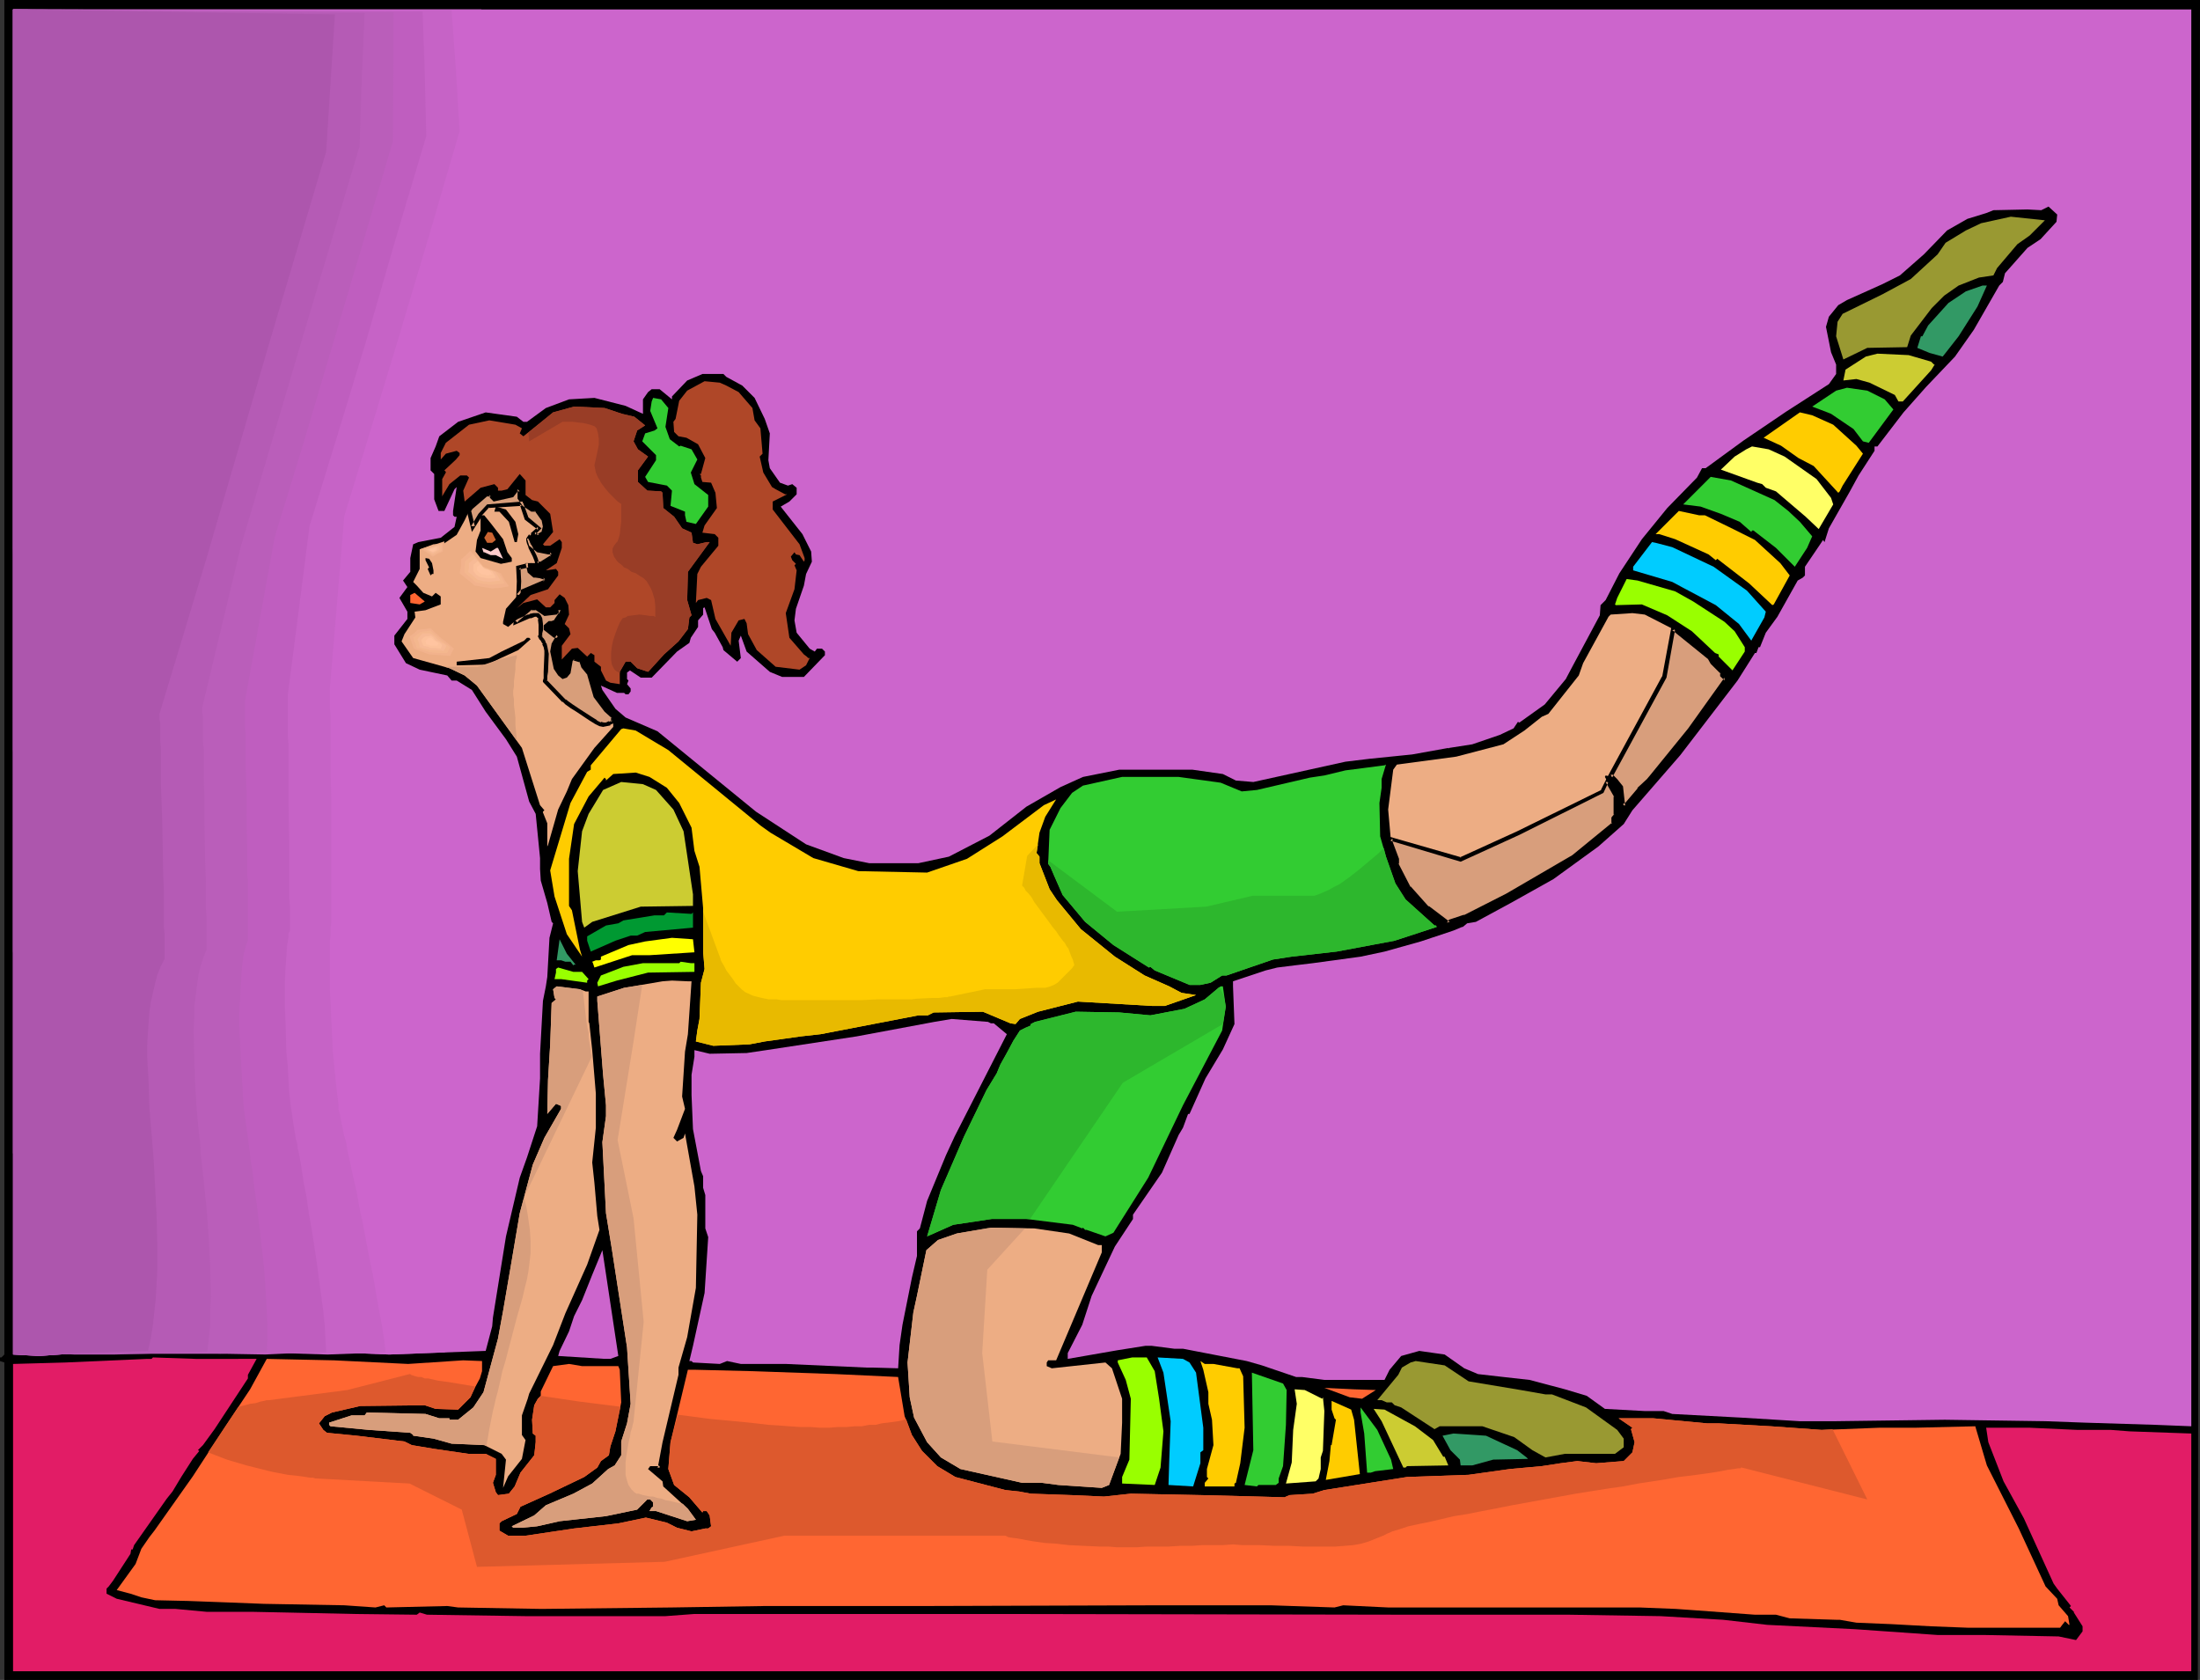 <?xml version="1.0" encoding="UTF-8" standalone="no"?>
<svg
   version="1.0"
   width="129.766mm"
   height="99.085mm"
   id="svg92"
   sodipodi:docname="Aerobics 6.wmf"
   xmlns:inkscape="http://www.inkscape.org/namespaces/inkscape"
   xmlns:sodipodi="http://sodipodi.sourceforge.net/DTD/sodipodi-0.dtd"
   xmlns="http://www.w3.org/2000/svg"
   xmlns:svg="http://www.w3.org/2000/svg">
  <rect width="100%" height="100%" fill="#333333" stroke="none"/>
  <sodipodi:namedview
     id="namedview92"
     pagecolor="#ffffff"
     bordercolor="#000000"
     borderopacity="0.25"
     inkscape:showpageshadow="2"
     inkscape:pageopacity="0.0"
     inkscape:pagecheckerboard="0"
     inkscape:deskcolor="#d1d1d1"
     inkscape:document-units="mm" />
  <defs
     id="defs1">
    <pattern
       id="WMFhbasepattern"
       patternUnits="userSpaceOnUse"
       width="6"
       height="6"
       x="0"
       y="0" />
  </defs>
  <path
     style="fill:#000000;fill-opacity:1;fill-rule:evenodd;stroke:none"
     d="M 489.971,374.495 H 0.97 V 303.732 L 0,303.409 v -0.808 H 0.323 L 0.97,301.955 V 0 H 490.455 Z"
     id="path1" />
  <path
     style="fill:#cc65cc;fill-opacity:1;fill-rule:evenodd;stroke:none"
     d="m 488.516,317.949 -8.08,-0.323 -15.675,-0.485 -8.726,-0.323 -22.462,-0.323 -24.563,0.323 h -7.757 l -13.251,-0.808 -15.19,-0.808 -1.939,-0.646 h -4.202 l -8.888,-0.485 -4.04,-2.908 -4.848,-1.454 -7.918,-2.1 -5.818,-0.646 -5.656,-0.646 -3.07,-1.292 -4.363,-3.07 -5.656,-0.808 -4.04,1.131 -2.586,3.07 -1.131,2.262 h -13.413 l -5.01,-0.646 h -1.293 l -7.595,-2.585 -3.394,-0.969 -14.221,-2.747 h -1.939 l -5.01,-0.646 h -1.454 l -6.141,0.969 -11.15,1.939 v -1.292 l 3.232,-6.301 2.101,-6.462 5.171,-10.986 4.04,-6.139 v -0.969 l 6.464,-9.37 3.717,-8.401 0.97,-1.616 1.131,-3.07 h 0.323 l 3.555,-7.916 3.878,-6.462 2.586,-5.655 -0.323,-8.401 v -1.131 l 7.272,-2.423 2.586,-0.646 3.878,-0.485 4.04,-0.485 10.666,-1.454 5.333,-1.131 8.08,-2.262 7.272,-2.423 1.939,-0.808 h 0.162 l 0.97,-0.808 1.939,-0.323 7.757,-4.201 9.534,-5.331 10.019,-7.27 5.656,-5.008 1.939,-3.07 10.666,-12.279 12.766,-16.641 3.878,-6.139 h 0.323 l 0.485,-1.292 h 0.323 l 1.293,-3.231 2.586,-3.554 4.525,-8.078 1.131,-0.646 0.485,-0.485 v -1.939 l 3.394,-5.008 0.646,-0.969 0.323,0.485 0.97,-3.07 4.686,-8.24 1.939,-3.554 3.555,-5.493 v -0.969 h 0.646 l 5.818,-7.593 5.01,-5.655 6.464,-6.786 4.202,-5.978 5.656,-9.855 0.808,-0.808 0.485,-1.939 5.01,-5.655 2.909,-1.939 3.555,-3.877 0.162,-1.616 -1.939,-1.777 -1.616,0.808 -3.07,-0.162 -7.595,0.162 -1.616,0.646 -4.202,1.292 -4.525,2.585 -5.171,5.331 -5.333,4.685 -3.878,1.939 -7.918,3.554 -1.939,1.131 -2.101,2.585 -0.646,2.262 1.131,5.655 1.131,2.747 v 2.1 l -1.616,2.262 -9.534,6.139 -9.534,6.462 -8.403,6.139 h -0.808 l -1.131,2.1 -6.626,6.785 -5.656,6.947 -5.01,7.593 -3.07,5.978 -1.131,1.131 -0.162,2.262 -6.141,11.471 -1.454,2.747 -4.686,5.655 -5.656,4.039 -0.323,-0.162 -0.97,1.454 -3.07,1.454 -6.141,2.1 -5.171,0.808 -0.162,0.162 v -0.162 l -8.08,1.454 -9.534,0.969 -5.333,0.646 -20.523,4.524 -3.878,-0.323 -2.909,-1.454 -6.787,-0.969 h -16.322 l -8.08,1.616 -5.01,2.262 -7.595,4.362 -8.242,6.462 -9.05,4.685 -6.787,1.454 h -10.989 l -5.656,-1.131 -8.403,-3.07 -11.15,-7.27 -21.978,-17.933 -7.11,-3.07 -2.262,-1.939 -2.909,-4.201 -0.323,-0.969 3.555,1.616 h 1.616 l 0.323,0.323 h 0.646 l 0.485,-0.646 v -0.646 l -0.808,-0.969 0.323,-0.808 -0.323,-0.323 v -1.454 l 0.646,-0.485 2.424,1.616 h 2.424 l 5.656,-5.816 2.747,-1.939 0.323,-1.131 1.616,-2.423 v -1.454 l 1.131,-1.292 v -1.454 l 0.323,-0.162 1.616,4.847 0.646,0.808 1.778,3.231 0.162,0.646 3.07,2.585 0.808,-0.808 -0.485,-3.877 0.485,-1.131 1.293,3.554 5.171,4.524 2.747,1.131 h 4.848 l 4.686,-4.847 v -0.808 l -0.646,-0.646 h -1.131 l -0.485,0.646 -1.131,-0.646 -2.909,-3.554 -0.485,-2.747 0.323,-2.585 1.778,-5.17 0.485,-2.585 1.293,-2.747 -0.162,-2.262 -1.939,-3.877 -4.848,-6.139 1.939,-1.131 1.616,-1.616 v -1.454 l -0.97,-0.808 -0.97,0.323 -1.778,-0.646 -2.262,-3.231 -0.323,-1.777 0.323,-5.978 -1.131,-3.231 -2.262,-4.685 -2.747,-2.747 -3.555,-1.939 -0.646,-0.646 h -4.686 l -3.394,1.454 -3.394,3.554 v 0.646 l -2.747,-2.262 h -1.778 l -0.808,0.646 -1.131,1.616 v 3.231 l -3.878,-1.777 -6.949,-1.777 -5.656,0.323 -5.171,1.939 -4.202,3.07 h -0.808 l -1.454,-1.131 -6.949,-0.969 -6.141,2.1 -4.202,3.231 -0.808,2.262 -1.131,2.585 v 2.747 l 0.808,0.808 v 5.655 l 0.97,2.585 h 1.293 l 2.262,-4.847 0.485,-0.485 -0.808,5.331 v 0.969 l 0.323,0.323 h 0.485 l -0.485,2.262 -3.07,2.423 -5.01,0.969 -1.131,0.485 -0.646,3.07 v 3.07 l -1.616,1.939 0.97,1.454 -1.778,2.423 1.778,3.07 v 1.616 l -2.909,3.716 v 1.939 l 2.586,4.201 3.07,1.454 6.141,1.292 0.97,1.131 h 1.131 l 3.394,2.1 3.07,4.847 4.525,6.139 2.424,3.877 2.747,10.017 1.454,2.747 0.97,9.855 v 2.423 l 0.162,2.585 1.454,5.008 0.97,4.201 0.323,0.323 -0.808,3.231 -0.485,8.724 -0.323,2.1 -0.646,3.231 -0.646,11.794 v 5.493 l -0.646,10.663 -2.262,6.947 -1.616,4.524 -3.07,13.086 -2.909,18.095 -0.162,1.939 -1.454,5.493 -21.493,0.808 -23.917,-0.969 -7.918,0.162 H 32.966 l -15.029,0.485 -9.211,0.646 -5.818,-0.323 V 2.1 H 488.516 Z"
     id="path2" />
  <path
     style="fill:#999932;fill-opacity:1;fill-rule:evenodd;stroke:none"
     d="m 452.479,52.507 -2.747,1.939 -4.525,5.331 -0.808,1.616 -3.232,0.485 -4.525,1.777 -3.232,2.262 -2.747,2.747 -4.686,6.139 -0.808,2.585 -8.888,0.162 -5.333,2.585 -1.616,-5.17 0.323,-3.231 1.131,-1.777 8.888,-4.362 6.302,-3.393 5.979,-5.493 1.778,-2.585 4.525,-2.747 3.394,-1.616 6.626,-1.454 7.595,0.808 z"
     id="path3" />
  <path
     style="fill:#329965;fill-opacity:1;fill-rule:evenodd;stroke:none"
     d="m 440.844,68.34 -4.202,6.624 -2.909,3.716 -0.646,0.808 -2.909,-0.808 -2.747,-1.131 0.808,-2.585 h 0.323 l 1.293,-2.423 4.525,-5.008 3.878,-2.585 3.717,-1.292 h 0.97 z"
     id="path4" />
  <path
     style="fill:#cccc32;fill-opacity:1;fill-rule:evenodd;stroke:none"
     d="m 430.502,80.618 0.646,0.646 h 0.162 l -0.808,1.292 -6.302,6.947 h -0.97 l -0.808,-1.454 -5.656,-2.747 -2.909,-0.808 -2.909,0.323 0.485,-2.423 4.525,-2.908 2.586,-0.646 6.949,0.323 z"
     id="path5" />
  <path
     style="fill:#af4728;fill-opacity:1;fill-rule:evenodd;stroke:none"
     d="m 161.923,85.95 2.747,1.454 3.07,3.554 0.485,2.747 1.293,1.777 0.485,5.655 -0.646,0.646 0.808,3.554 1.939,3.231 0.808,0.485 2.101,1.131 h 0.485 l -3.232,1.616 v 1.777 l 5.979,7.755 1.131,3.07 v 0.485 l -0.162,0.323 -0.97,-1.454 -0.808,-0.162 -0.323,-0.485 -0.808,0.969 0.323,0.808 0.808,0.808 -0.323,0.323 0.485,1.131 -0.485,4.201 -1.939,5.331 0.808,5.493 3.232,3.716 0.646,0.485 0.323,0.323 h 0.323 l -0.808,1.616 -1.454,0.969 -5.333,-0.646 -4.202,-3.716 -1.939,-3.554 -0.323,-2.423 -0.485,-0.969 -1.293,0.323 -1.616,2.747 -0.162,2.908 -3.394,-5.978 -0.97,-4.201 -0.97,-0.485 -1.939,0.485 -0.485,0.646 0.323,-6.462 0.808,-1.616 3.878,-4.685 v -1.777 l -0.808,-0.808 -2.747,-0.323 0.485,-1.616 2.747,-3.877 -0.323,-3.393 -0.97,-2.262 -1.939,-0.162 -0.323,-0.969 v -0.485 l -0.323,-0.323 h 0.323 l 0.97,-3.554 -1.616,-3.07 -2.586,-1.454 -1.778,-0.323 -0.97,-0.969 -0.162,-2.262 0.485,-0.646 0.808,-4.039 1.778,-2.262 3.878,-2.1 3.394,0.323 z"
     id="path6" />
  <path
     style="fill:#32cc32;fill-opacity:1;fill-rule:evenodd;stroke:none"
     d="m 420.16,89.019 1.939,2.262 -5.494,7.432 -1.293,-0.323 -2.101,-2.747 -5.01,-3.393 -0.808,-0.323 -3.394,-1.292 5.333,-3.554 2.424,-0.646 4.525,0.646 z"
     id="path7" />
  <path
     style="fill:#32cc32;fill-opacity:1;fill-rule:evenodd;stroke:none"
     d="m 148.995,90.958 -0.646,4.201 0.97,2.747 2.101,1.616 0.323,-0.162 2.424,0.808 1.293,2.262 -1.454,2.908 0.808,2.585 3.07,2.423 v 2.585 l -2.747,3.877 -2.101,-0.485 -0.323,-1.454 v -0.808 l -3.232,-1.292 0.323,-3.393 -1.131,-1.131 -4.202,-0.808 -0.646,-1.131 2.424,-3.716 v -1.131 l -3.07,-3.07 0.646,-1.777 2.101,-0.646 0.646,-0.485 -1.616,-3.877 0.323,-2.1 0.323,-0.808 1.778,0.323 z"
     id="path8" />
  <path
     style="fill:#af4728;fill-opacity:1;fill-rule:evenodd;stroke:none"
     d="m 138.653,92.251 2.747,0.646 2.424,1.939 -1.778,1.131 -0.808,2.423 0.97,1.777 2.262,1.616 -2.262,3.07 v 2.585 l 2.101,1.939 3.07,0.162 0.323,0.323 0.162,3.393 2.424,1.939 1.778,2.585 2.101,0.969 0.323,2.262 0.97,0.323 2.101,-0.485 h 0.646 l -4.848,6.624 -0.162,6.301 0.97,3.393 -0.485,0.485 -0.323,2.585 -2.101,2.747 -3.232,2.908 -3.232,3.554 -0.323,0.323 -2.424,-0.808 -1.454,-1.454 h -1.131 l -1.293,2.262 v 2.747 l -2.101,-0.323 -0.97,-0.485 -1.131,-2.262 v -0.808 l -1.454,-1.131 v -1.454 l -0.808,-0.485 -0.808,0.808 -2.101,-1.939 -1.293,0.162 -2.262,2.423 v -3.07 l 1.939,-2.585 -0.323,-1.292 -0.97,-0.969 0.97,-2.1 -0.162,-2.1 -0.808,-1.616 -1.131,-0.808 -1.131,1.292 v 0.646 l -0.97,0.969 h -0.97 l -1.939,-1.777 -3.07,0.808 -1.454,1.131 3.07,-2.908 3.878,-1.292 2.262,-3.07 v -0.808 l -0.485,-0.646 -2.262,0.323 2.424,-1.616 1.131,-3.393 v -1.292 l -0.485,-0.646 -2.101,1.454 h -1.293 l -0.323,-0.323 2.262,-2.747 -0.646,-4.039 -2.747,-2.747 -1.293,-0.323 -1.454,-1.131 v -3.231 l -1.293,-1.454 -2.747,3.393 -1.293,0.323 h -0.808 v -0.646 l -0.808,-0.808 -3.07,0.808 -3.555,3.07 -0.323,-2.423 1.293,-2.908 -0.485,-0.485 h -1.454 l -2.424,1.939 -1.454,2.423 -0.162,0.323 v -3.877 l 0.808,-1.454 v -0.162 l -0.323,-0.323 2.586,-2.423 0.808,-0.969 v -0.485 l -0.646,-0.485 -2.424,0.646 -1.131,1.292 v -1.454 l 1.131,-2.262 5.171,-4.039 4.525,-0.969 5.818,0.969 1.454,0.808 -0.485,1.131 0.808,0.646 6.626,-5.331 4.686,-1.292 6.787,0.323 z"
     id="path9" />
  <path
     style="fill:#ffcc00;fill-opacity:1;fill-rule:evenodd;stroke:none"
     d="m 408.686,94.674 5.171,4.685 1.454,1.777 -4.525,7.109 -0.646,1.292 -0.323,0.323 -5.494,-5.978 -3.394,-1.777 -3.878,-2.747 -3.878,-1.777 8.08,-5.655 2.747,0.646 z"
     id="path10" />
  <path
     style="fill:#ffff66;fill-opacity:1;fill-rule:evenodd;stroke:none"
     d="m 397.859,101.783 7.11,5.008 3.232,4.201 0.485,1.454 -3.232,5.493 -2.909,-2.747 -6.626,-5.655 -2.262,-0.808 -0.808,-0.808 -1.131,-0.323 -8.08,-2.908 3.07,-2.908 2.586,-1.616 1.293,-0.646 3.717,0.646 z"
     id="path11" />
  <path
     style="fill:#32cc32;fill-opacity:1;fill-rule:evenodd;stroke:none"
     d="m 395.596,111.476 3.07,2.423 2.586,2.423 2.747,3.231 -1.131,2.585 -2.747,4.201 -4.202,-4.201 -5.01,-3.877 h -0.323 l -0.162,0.323 -2.586,-2.262 -4.202,-1.777 -4.525,-1.616 -3.878,-0.485 6.141,-6.139 4.525,0.808 z"
     id="path12" />
  <path
     style="fill:#edad84;fill-opacity:1;fill-rule:evenodd;stroke:none"
     d="m 115.867,110.991 0.97,1.454 1.778,1.131 h 0.808 l 1.616,2.1 0.323,1.777 -0.323,1.292 -1.131,0.808 -0.808,-0.485 -0.323,-0.323 -1.131,1.131 0.646,1.454 1.616,1.292 2.262,0.485 h 0.808 v 0.969 l -2.424,1.616 -2.262,-0.162 -0.646,0.485 0.323,1.454 1.131,0.808 h 0.323 l 1.131,0.162 1.131,0.323 v 0.969 l -5.333,2.1 -1.131,1.131 -2.424,2.747 -0.646,2.908 v 0.485 l 1.131,0.646 5.01,-4.201 h 1.131 l 1.939,1.454 2.586,-0.323 0.808,-0.969 0.485,0.969 -1.293,1.939 -0.97,0.323 h -0.485 l -0.808,0.808 v 0.485 l 1.939,1.454 h 0.808 l -1.131,1.939 -0.323,1.616 0.97,3.716 0.808,1.292 0.808,0.646 0.485,-0.323 0.646,-0.646 0.485,-2.747 0.646,-0.485 1.616,0.485 0.485,1.454 1.454,1.616 1.454,5.008 2.262,3.07 1.616,1.454 v 2.262 l -4.202,4.685 -5.01,6.947 -1.131,2.747 -1.939,4.039 -2.262,7.916 -0.162,0.323 v -5.17 l -0.97,-2.423 v -0.162 l 0.323,-0.323 -0.97,-1.131 -4.04,-12.763 -10.019,-13.894 -2.747,-2.262 -3.394,-1.616 -8.08,-2.262 -2.586,-3.716 0.646,-1.616 2.424,-3.716 -0.162,-1.292 2.424,-0.323 3.394,-1.292 v -1.777 l -1.131,-0.808 -0.808,0.808 -1.939,-0.808 -1.454,-1.616 -0.808,-0.808 1.454,-2.908 v -4.362 l 3.07,-1.131 h 2.101 l 3.07,-2.1 1.778,-3.231 1.293,-2.747 3.717,-3.07 h 0.808 l 0.323,0.485 0.485,0.646 3.878,-0.969 1.131,-1.292 h 0.646 z"
     id="path13" />
  <path
     style="fill:#000000;fill-opacity:1;fill-rule:evenodd;stroke:none"
     d="m 114.897,116.323 0.646,2.747 -0.323,1.777 h -0.485 l -1.293,-4.524 -2.101,-2.262 h -1.131 l 0.323,-1.131 2.262,0.646 z"
     id="path14" />
  <path
     style="fill:#ffcc00;fill-opacity:1;fill-rule:evenodd;stroke:none"
     d="m 380.083,114.869 6.302,3.07 4.848,2.423 5.656,5.17 2.101,2.747 -3.555,6.462 -0.323,0.162 -5.171,-4.847 -7.11,-5.493 -0.323,0.323 -1.616,-1.292 -7.434,-3.393 -3.555,-1.131 h -0.808 l 5.171,-5.17 4.525,0.969 z"
     id="path15" />
  <path
     style="fill:#000000;fill-opacity:1;fill-rule:evenodd;stroke:none"
     d="m 109.403,116.646 2.747,3.554 0.97,2.908 0.97,1.292 v 0.808 l -2.424,0.485 -4.525,-1.292 -1.131,-1.454 0.323,-2.585 0.808,-2.1 v -3.393 h 0.808 z"
     id="path16" />
  <path
     style="fill:#cc6532;fill-opacity:1;fill-rule:evenodd;stroke:none"
     d="m 110.534,120.362 -0.808,0.646 h -1.131 l -0.646,-1.131 0.808,-1.292 0.97,0.162 z"
     id="path17" />
  <path
     style="fill:#00ccff;fill-opacity:1;fill-rule:evenodd;stroke:none"
     d="m 372.811,121.977 9.211,4.362 7.434,5.331 4.202,4.685 -0.323,1.292 -2.747,4.847 -0.162,0.323 -2.747,-3.716 -5.171,-4.201 -7.595,-4.039 -2.101,-1.131 -8.726,-2.585 v -0.808 l 4.202,-5.493 0.808,0.162 z"
     id="path18" />
  <path
     style="fill:#ffcccc;fill-opacity:1;fill-rule:evenodd;stroke:none"
     d="m 110.696,122.139 h 0.323 l 1.131,2.423 -1.616,-0.808 h -1.131 l -1.454,-0.646 h -0.162 l -0.323,-0.969 1.939,0.808 z"
     id="path19" />
  <path
     style="fill:#000000;fill-opacity:1;fill-rule:evenodd;stroke:none"
     d="m 96.313,125.532 0.323,1.616 v 0.808 h -0.323 l -0.323,0.323 -0.646,-1.454 0.323,-0.323 -0.808,-1.616 v -0.485 l 0.808,0.162 z"
     id="path20" />
  <path
     style="fill:#99ff00;fill-opacity:1;fill-rule:evenodd;stroke:none"
     d="m 373.457,131.833 4.04,2.262 6.949,4.524 2.262,2.1 2.262,3.554 v 0.969 l -2.747,4.201 -3.07,-3.07 v -0.485 l -0.808,-0.323 -5.171,-4.847 -5.494,-3.554 -5.656,-2.423 -5.818,0.162 -0.162,-0.162 0.485,-1.454 2.101,-4.201 2.424,0.323 z"
     id="path21" />
  <path
     style="fill:#ff6632;fill-opacity:1;fill-rule:evenodd;stroke:none"
     d="m 93.566,134.741 -2.101,-0.323 v -1.777 l 0.97,-0.485 2.262,1.939 z"
     id="path22" />
  <path
     style="fill:#edad84;fill-opacity:1;fill-rule:evenodd;stroke:none"
     d="m 373.619,140.557 7.434,6.139 0.646,1.131 2.262,2.1 v 0.646 l 0.808,0.808 -8.08,11.148 -8.403,10.34 -0.808,1.131 -2.101,1.939 -2.747,3.231 -0.646,0.646 -0.646,-4.362 -1.131,-1.454 -0.808,-0.808 -1.454,-0.323 -0.162,0.323 2.424,4.362 v 4.201 l -0.485,0.646 v 1.292 l -8.888,7.27 -14.867,8.563 -9.534,4.847 -3.07,1.131 -0.485,0.485 -4.686,-3.554 -4.04,-4.524 -2.747,-5.331 v -1.131 l -1.293,-3.716 -0.646,-7.27 1.131,-8.886 0.808,-1.131 13.251,-1.777 10.504,-2.747 4.686,-3.07 3.878,-3.07 1.454,-0.646 6.787,-8.563 0.97,-2.747 5.656,-10.34 0.485,-0.485 4.848,-0.323 2.747,0.323 z"
     id="path23" />
  <path
     style="fill:#000000;fill-opacity:1;fill-rule:evenodd;stroke:none"
     d="m 118.291,142.496 -2.747,2.423 -3.878,1.777 -3.07,1.454 -5.979,0.162 h -0.808 v -0.808 l 7.272,-0.808 2.747,-1.454 5.01,-2.423 0.646,-0.646 h 0.485 z"
     id="path24" />
  <path
     style="fill:#ffcc00;fill-opacity:1;fill-rule:evenodd;stroke:none"
     d="m 148.995,167.214 20.523,16.802 2.262,1.616 9.534,5.655 10.019,2.908 15.352,0.323 8.888,-3.07 7.918,-5.008 9.211,-6.947 2.424,-1.131 0.323,-0.162 -2.424,3.877 -1.293,3.554 -0.646,4.524 0.646,0.808 v 1.454 l 2.262,5.816 1.616,2.423 5.333,6.462 7.595,6.139 6.626,4.201 5.494,2.423 2.747,1.454 3.232,0.485 -6.949,2.423 h -2.909 l -16.483,-0.969 -8.888,2.262 -4.04,1.616 -0.97,1.131 -1.131,-0.162 -6.141,-2.585 -10.989,0.162 -1.293,0.646 h -2.101 l -21.816,4.201 -4.363,0.485 -8.08,1.131 -3.394,0.646 -8.08,0.323 -3.878,-0.969 0.323,-2.423 0.485,-2.585 0.323,-8.078 0.808,-3.07 -0.323,-3.877 v -9.694 l -0.808,-9.209 -1.131,-3.554 -0.646,-5.17 -2.747,-5.493 -2.747,-3.393 -3.878,-2.423 -3.07,-0.969 -5.01,0.323 -1.616,1.454 v -0.323 l -0.323,-0.323 -3.555,4.201 -3.232,6.139 -1.131,7.755 v 10.501 l 0.646,0.969 1.778,8.724 0.485,1.616 -3.394,-5.008 -2.747,-8.401 -0.97,-5.816 4.525,-15.025 3.717,-6.947 0.808,-0.485 v -0.969 l 6.787,-8.078 0.485,-0.162 2.747,0.485 z"
     id="path25" />
  <path
     style="fill:#32cc32;fill-opacity:1;fill-rule:evenodd;stroke:none"
     d="m 308.009,175.615 -0.485,3.393 0.162,7.432 1.293,4.524 2.101,5.978 2.262,3.554 6.464,5.816 h 0.323 l 0.162,0.323 -9.373,3.07 -12.928,2.423 -10.019,1.131 -4.202,0.646 -10.342,3.554 h -0.97 l -2.586,1.616 -2.262,0.485 h -2.424 l -7.757,-3.231 -0.97,-0.808 -0.323,0.162 -7.918,-5.008 -6.302,-5.17 -5.01,-5.978 -1.778,-4.039 -0.97,-2.262 -0.485,-0.646 0.323,-7.593 2.424,-4.847 2.586,-3.393 2.424,-1.616 8.726,-1.939 h 12.605 l 9.373,1.292 4.686,1.939 3.394,-0.323 11.797,-2.747 3.232,-0.485 4.686,-1.131 8.726,-1.131 0.323,-0.162 -0.97,3.231 z"
     id="path26" />
  <path
     style="fill:#cccc32;fill-opacity:1;fill-rule:evenodd;stroke:none"
     d="m 146.248,176.1 3.878,4.362 2.262,4.847 0.97,6.462 1.131,7.593 v 2.585 l -11.635,0.162 -10.827,3.393 -1.778,1.292 -0.485,-1.292 -0.97,-11.309 0.97,-8.886 1.454,-3.877 3.232,-5.331 4.04,-1.777 4.848,0.485 z"
     id="path27" />
  <path
     style="fill:#009932;fill-opacity:1;fill-rule:evenodd;stroke:none"
     d="m 154.489,203.403 v 3.393 l -10.666,0.969 -1.778,0.808 h -1.454 l -3.394,1.131 -5.494,2.423 -0.808,-2.423 v -0.969 l 4.202,-2.423 2.747,-0.485 1.131,-0.646 6.949,-1.131 h 2.101 l 0.646,-0.646 5.494,0.323 z"
     id="path28" />
  <path
     style="fill:#ffff00;fill-opacity:1;fill-rule:evenodd;stroke:none"
     d="m 154.813,212.289 -10.019,0.646 h -3.878 l -8.403,2.747 -0.323,-0.969 -0.162,-0.323 0.808,-0.323 h 0.808 l 0.323,-0.162 v -0.646 l 6.141,-2.585 3.717,-0.808 5.979,-0.808 4.686,0.323 z"
     id="path29" />
  <path
     style="fill:#329965;fill-opacity:1;fill-rule:evenodd;stroke:none"
     d="m 128.31,215.036 h -0.323 l -0.162,0.162 -0.646,-0.808 h -1.131 l -0.97,-0.323 h -0.97 l 0.646,-4.685 1.616,3.231 z"
     id="path30" />
  <path
     style="fill:#99ff00;fill-opacity:1;fill-rule:evenodd;stroke:none"
     d="m 154.813,214.713 v 1.939 l -10.342,0.162 -6.949,1.777 -4.202,1.292 -0.162,-0.808 0.808,-1.616 5.01,-1.939 4.363,-0.808 h 8.08 l 0.323,-0.323 2.262,0.323 z"
     id="path31" />
  <path
     style="fill:#99ff00;fill-opacity:1;fill-rule:evenodd;stroke:none"
     d="m 129.765,216.651 1.454,1.616 -0.323,0.323 v 0.485 l -5.818,-0.808 h -1.454 l 0.323,-1.454 v -0.808 l 0.485,-0.323 3.394,0.969 z"
     id="path32" />
  <path
     style="fill:#edad84;fill-opacity:1;fill-rule:evenodd;stroke:none"
     d="m 154.166,218.752 -0.808,11.794 -0.646,3.877 -0.646,10.017 0.646,2.747 -1.778,4.685 -0.808,1.777 0.808,0.808 1.454,-0.808 0.323,-0.969 2.101,11.794 0.646,6.301 -0.323,16.318 -1.939,10.986 -1.939,6.785 v 1.616 l -3.555,15.025 -0.97,5.17 0.323,0.162 v 0.323 h -0.485 l 0.162,-0.323 h -1.778 l -0.485,0.646 3.232,2.747 0.162,1.131 5.494,5.008 1.778,2.423 -1.939,0.323 -6.949,-2.262 h -1.454 l 0.485,-0.808 0.323,-0.162 v -0.969 l -0.646,-0.646 h -0.646 l -2.262,2.262 -6.949,1.454 -10.342,1.131 -5.01,1.131 -3.394,0.323 h -1.939 l -0.323,-0.323 5.01,-2.423 2.586,-2.262 6.141,-2.585 4.202,-2.262 3.555,-3.231 1.454,-0.808 1.454,-2.262 v -3.07 l 1.293,-4.039 0.808,-4.362 -0.808,-12.602 -3.394,-21.972 -1.293,-7.916 -0.808,-15.833 0.808,-5.816 v -2.423 l -0.646,-6.785 -1.293,-16.479 v -0.969 l 5.979,-1.939 8.565,-1.454 2.101,-0.162 3.555,0.162 z"
     id="path33" />
  <path
     style="fill:#edad84;fill-opacity:1;fill-rule:evenodd;stroke:none"
     d="m 130.573,221.013 h 0.646 v 6.785 l 0.162,0.323 0.646,5.978 0.808,9.694 v 7.593 l -0.808,7.755 0.485,4.524 0.646,7.432 0.485,3.07 -2.747,7.755 -4.848,10.824 -2.747,7.109 -5.333,10.825 -0.323,1.131 -1.293,3.716 v 4.362 l 0.808,1.131 -0.808,4.201 -3.07,3.877 -1.131,2.585 0.646,-6.301 -0.97,-1.292 -3.878,-1.939 -7.272,-0.323 -4.04,-1.131 -4.525,-0.646 v -0.162 l -0.646,-0.485 -9.211,-0.646 -8.565,-0.808 -0.323,-0.323 v -0.485 l 5.01,-1.616 h 2.909 l 0.485,-0.646 13.09,0.323 3.07,0.969 h 2.262 v 0.323 h 1.939 l 3.394,-2.747 2.262,-3.393 3.232,-11.955 1.131,-6.139 1.939,-11.309 1.778,-10.501 2.909,-10.824 2.586,-5.978 3.717,-6.462 v -0.646 l -1.131,-0.485 -1.939,2.262 0.162,-7.593 0.485,-7.916 0.323,-9.209 0.97,-0.808 -0.323,-0.323 -0.323,-1.939 0.808,-0.646 5.171,0.646 z"
     id="path34" />
  <path
     style="fill:#32cc32;fill-opacity:1;fill-rule:evenodd;stroke:none"
     d="m 273.265,224.406 -0.808,5.331 -8.726,16.641 -7.757,16.156 -7.757,12.279 -1.778,0.808 -4.202,-1.454 h -0.323 l -0.485,-0.485 -0.162,0.162 -2.101,-0.808 -10.342,-1.292 h -7.757 l -8.565,1.292 -5.818,2.585 3.07,-10.34 5.171,-11.955 5.01,-10.34 2.262,-3.716 0.808,-1.939 1.616,-2.908 1.293,-2.423 1.454,-2.262 1.293,-0.646 1.131,-0.485 v -0.323 l 0.97,-0.485 9.05,-2.262 9.696,0.162 6.949,0.646 7.595,-1.454 4.525,-2.1 3.07,-2.585 0.485,-0.323 h 0.485 z"
     id="path35" />
  <path
     style="fill:#cc65cc;fill-opacity:1;fill-rule:evenodd;stroke:none"
     d="m 220.907,228.122 h 0.646 l 2.909,2.423 -11.635,22.78 -1.939,4.201 -4.202,10.178 -1.616,6.139 -0.646,0.646 v 5.493 l -1.131,4.847 -2.101,10.501 -0.646,4.524 -0.323,5.17 -5.818,-0.162 h -1.293 l -17.938,-0.808 h -10.019 l -3.07,-0.646 -1.616,0.646 -5.979,-0.323 -0.323,-0.323 h -0.485 l 0.808,-3.393 2.586,-11.794 0.808,-12.44 -0.646,-1.939 v -7.432 l -0.485,-1.616 v -2.585 l -0.485,-1.131 -1.778,-9.37 -0.323,-7.593 v -4.524 l 0.646,-4.039 v -1.454 l 3.394,0.808 8.242,-0.162 4.363,-0.646 20.2,-3.07 17.291,-3.231 3.878,-0.646 8.08,0.646 z"
     id="path36" />
  <path
     style="fill:#edad84;fill-opacity:1;fill-rule:evenodd;stroke:none"
     d="m 238.36,274.974 6.464,2.585 h 0.808 v 1.616 l -10.181,24.072 h -1.778 l -0.323,0.485 v 0.808 l 1.131,0.485 11.958,-1.292 1.454,1.292 2.262,6.785 v 5.331 l -0.323,6.947 -2.586,6.947 -1.616,0.646 -9.696,-0.646 -3.717,-0.485 h -4.363 l -13.736,-3.07 -4.363,-2.585 -3.07,-3.393 -2.909,-5.493 -0.97,-4.524 -0.485,-7.755 1.293,-11.148 0.808,-3.716 2.101,-10.178 2.586,-2.262 4.202,-1.454 6.626,-1.131 1.131,-0.162 9.534,0.162 z"
     id="path37" />
  <path
     style="fill:#cc65cc;fill-opacity:1;fill-rule:evenodd;stroke:none"
     d="m 136.067,302.924 h -1.293 l -10.342,-0.646 0.323,-1.131 2.101,-4.362 1.131,-3.393 1.778,-3.554 2.262,-5.655 2.262,-5.493 3.555,23.588 z"
     id="path38" />
  <path
     style="fill:#e21c66;fill-opacity:1;fill-rule:evenodd;stroke:none"
     d="m 57.206,302.924 -1.939,3.554 v 0.808 l -7.434,11.309 -2.586,3.554 -1.131,1.131 0.323,0.162 -1.454,1.777 -2.586,4.039 -1.939,3.231 -1.293,1.616 -7.272,10.34 -0.323,0.969 h -0.323 l -0.162,0.969 -3.878,5.978 -0.97,1.292 -0.485,0.485 v 1.131 l 2.262,1.131 9.534,2.262 h 3.555 l 6.949,0.646 h 10.019 l 7.918,0.162 15.029,0.323 13.898,0.162 0.646,-0.485 1.616,0.485 21.978,0.323 h 31.189 l 6.464,-0.485 h 68.195 l 90.334,0.162 H 349.702 l 20.523,0.323 13.898,0.808 9.858,1.131 19.554,0.969 18.422,1.292 h 10.342 l 16.645,0.323 3.878,0.808 1.454,-1.939 v -1.131 l -1.939,-3.07 v -0.162 l -0.97,-0.969 0.323,-0.323 -3.07,-3.877 -0.808,-1.131 -6.626,-14.54 -4.525,-8.24 -3.394,-8.724 -0.485,-3.231 h 9.696 l 10.666,0.485 h 7.434 l 4.202,0.323 13.736,0.485 v 52.992 H 2.909 v -68.501 l 11.635,-0.323 18.261,-0.808 h 0.97 l 0.323,-0.323 9.534,0.323 z"
     id="path39" />
  <path
     style="fill:#99ff00;fill-opacity:1;fill-rule:evenodd;stroke:none"
     d="m 257.429,305.671 0.97,6.139 0.97,7.27 -0.646,8.078 -1.293,3.877 -7.272,-0.323 v -1.454 l 1.616,-3.877 0.323,-13.571 -1.131,-4.201 -1.778,-3.877 v -0.485 l 3.232,-0.646 h 3.232 z"
     id="path40" />
  <path
     style="fill:#00ccff;fill-opacity:1;fill-rule:evenodd;stroke:none"
     d="m 265.185,303.732 1.454,2.262 1.616,12.279 v 5.008 l -0.646,0.485 v 2.423 l -1.616,5.17 -5.494,-0.323 0.162,-5.331 0.323,-8.886 -1.616,-10.824 -1.293,-3.393 5.656,0.323 z"
     id="path41" />
  <path
     style="fill:#ff6632;fill-opacity:1;fill-rule:evenodd;stroke:none"
     d="m 90.981,304.055 12.282,-0.808 4.202,0.162 v 2.262 l -0.485,1.616 -1.131,2.1 -0.97,2.1 -2.747,2.747 -5.01,-0.162 -2.424,-0.808 -14.382,0.162 -6.302,1.454 -1.616,0.808 -1.293,1.616 0.97,1.454 0.808,0.646 6.626,0.646 10.666,1.292 1.616,0.808 4.848,0.808 7.757,1.131 h 3.878 l 2.262,1.131 v 3.554 l -0.646,1.777 0.646,2.1 0.485,0.646 2.424,-0.323 1.293,-1.616 1.293,-3.07 3.07,-3.877 0.323,-2.908 v -1.454 l -0.646,-0.485 v -0.162 l -0.162,-2.908 0.485,-3.231 0.808,-1.454 0.646,-0.646 v -0.969 l 2.747,-5.655 3.555,-0.485 2.909,0.485 h 8.08 l 0.323,0.808 0.323,7.27 -1.293,6.462 -1.131,3.393 -0.323,1.939 -1.778,1.292 -0.808,1.454 -2.909,2.1 -7.757,3.716 -6.464,2.908 -0.808,1.616 -3.394,1.616 -0.485,0.485 v 1.616 l 1.939,1.131 h 3.878 l 10.827,-1.616 4.202,-0.485 5.656,-0.646 6.141,-1.292 4.686,1.131 2.262,1.131 3.232,0.808 3.07,-0.646 h 0.646 l 0.646,-0.485 -0.323,-2.423 -0.646,-0.969 h -0.808 l -0.162,0.323 -2.909,-3.393 -3.394,-2.747 -1.293,-3.554 0.485,-5.978 3.878,-16.156 h 1.454 l 13.09,0.323 18.422,0.646 13.898,0.646 1.454,8.724 1.616,4.201 2.262,3.554 3.394,3.393 4.04,2.423 11.15,2.908 3.07,0.323 2.586,0.485 9.211,0.323 7.11,0.323 5.979,-0.646 15.837,0.323 12.605,0.323 5.818,0.162 1.131,-0.485 5.171,-0.323 2.586,-0.808 18.422,-2.908 13.736,-0.485 9.211,-1.292 7.11,-0.646 4.202,-0.646 3.717,-0.485 4.202,0.485 6.141,-0.485 1.939,-1.939 0.485,-2.262 -0.808,-2.908 0.323,-0.323 -3.07,-2.1 h 7.757 l 11.958,1.131 h 2.586 l 11.635,0.646 11.312,0.808 4.686,-0.162 8.242,-0.323 h 8.08 l 13.251,-0.323 2.586,8.724 7.11,14.056 5.979,12.925 2.586,2.747 0.323,1.454 2.101,2.423 0.323,1.939 h -0.162 l -0.808,-0.808 -0.646,0.808 -0.485,0.646 H 438.905 l -8.403,-0.323 -8.888,-0.485 -7.757,-0.323 -3.717,-0.646 h -0.808 l -10.342,-0.323 -3.07,-0.808 h -4.686 l -13.09,-0.969 -4.525,-0.323 -8.08,-0.323 h -56.075 l -10.019,-0.485 -1.939,0.485 -14.221,-0.485 h -24.563 l -52.843,0.162 h -35.39 l -20.685,0.323 -29.088,0.323 -18.584,-0.323 -2.424,-0.323 -13.574,0.323 -0.485,-0.485 -1.939,0.485 -6.949,-0.485 -17.938,-0.323 -8.242,-0.323 -8.726,-0.323 -7.272,-0.162 -3.07,-0.646 -2.424,-0.808 -3.07,-0.808 4.202,-5.816 1.293,-3.393 1.778,-2.585 1.131,-1.454 8.565,-12.117 7.272,-11.148 5.494,-8.24 3.717,-6.785 15.029,0.323 z"
     id="path42" />
  <path
     style="fill:#ffcc00;fill-opacity:1;fill-rule:evenodd;stroke:none"
     d="m 270.518,304.055 5.333,0.969 h 0.485 l 0.808,1.777 0.323,11.471 -0.97,7.916 -0.97,4.362 -0.323,0.162 v 0.646 h -6.626 v -0.808 l 0.808,-0.969 -0.323,-0.323 v -1.777 l 1.454,-5.331 -0.323,-5.655 -0.808,-3.554 v -2.585 l -1.131,-5.008 -0.646,-1.939 0.97,0.646 z"
     id="path43" />
  <path
     style="fill:#999932;fill-opacity:1;fill-rule:evenodd;stroke:none"
     d="m 327.401,307.933 11.635,1.939 5.494,0.969 h 1.454 l 7.595,2.908 6.949,5.008 1.454,1.939 v 1.939 l -1.939,1.454 h -11.15 l -4.363,0.808 -2.909,-1.616 -4.04,-2.908 -7.11,-2.423 h -9.534 l -1.131,0.646 -7.434,-4.847 -1.454,-0.485 -0.646,-0.646 h -1.131 l -1.131,-0.485 h -0.97 l 4.686,-5.655 0.808,-1.616 1.939,-1.131 1.131,-0.323 6.464,0.969 z"
     id="path44" />
  <path
     style="fill:#32cc32;fill-opacity:1;fill-rule:evenodd;stroke:none"
     d="m 286.84,309.871 -0.162,7.755 -0.646,9.209 -0.97,2.747 v 0.969 l -0.646,0.485 h -3.878 l -0.323,0.323 -2.747,-0.323 1.939,-7.755 -0.323,-17.287 6.949,2.423 z"
     id="path45" />
  <path
     style="fill:#ff6632;fill-opacity:1;fill-rule:evenodd;stroke:none"
     d="m 306.716,309.871 -3.07,1.939 -2.747,-0.323 -5.656,-2.1 6.626,0.323 z"
     id="path46" />
  <path
     style="fill:#ffff66;fill-opacity:1;fill-rule:evenodd;stroke:none"
     d="m 294.758,311.81 0.162,-0.323 0.323,3.07 -0.323,8.886 -0.485,1.454 v 2.585 l -0.485,2.1 -0.646,0.646 -6.626,0.485 1.293,-4.685 0.323,-7.27 0.808,-5.816 -0.485,-3.231 2.262,0.162 z"
     id="path47" />
  <path
     style="fill:#ffcc00;fill-opacity:1;fill-rule:evenodd;stroke:none"
     d="m 301.868,316.495 1.293,12.117 -7.595,1.292 0.808,-4.201 0.323,-3.554 h 0.162 l 0.97,-5.655 -0.323,-0.323 -0.646,-1.939 v -1.939 l 4.363,1.939 z"
     id="path48" />
  <path
     style="fill:#32cc32;fill-opacity:1;fill-rule:evenodd;stroke:none"
     d="m 310.11,325.381 0.485,2.1 -4.04,0.485 -0.97,0.323 h -0.808 l -0.646,-8.724 -0.808,-4.685 v -1.131 l 3.717,5.008 z"
     id="path49" />
  <path
     style="fill:#cccc32;fill-opacity:1;fill-rule:evenodd;stroke:none"
     d="m 315.443,317.949 4.04,3.07 2.262,3.716 h 0.323 l 0.808,1.939 -9.211,0.162 -0.323,0.323 h -0.485 l -4.848,-10.34 -1.778,-2.747 2.424,0.162 z"
     id="path50" />
  <path
     style="fill:#329965;fill-opacity:1;fill-rule:evenodd;stroke:none"
     d="m 338.228,323.281 2.101,1.616 0.323,0.323 -7.757,0.162 -4.686,1.292 h -2.586 l -0.162,-1.292 -2.101,-2.1 -1.778,-3.231 2.424,-0.485 7.272,0.485 z"
     id="path51" />
  <path
     style="fill:#edad84;fill-opacity:1;fill-rule:evenodd;stroke:none"
     d="m 96.475,124.401 -2.909,-1.939 5.494,-1.777 v 2.262 z"
     id="path52" />
  <path
     style="fill:#f2b28c;fill-opacity:1;fill-rule:evenodd;stroke:none"
     d="m 96.475,124.078 -2.424,-1.616 4.686,-1.454 v 1.939 l -1.131,0.485 z"
     id="path53" />
  <path
     style="fill:#f4b78e;fill-opacity:1;fill-rule:evenodd;stroke:none"
     d="m 96.475,123.755 -0.97,-0.646 -0.97,-0.646 1.778,-0.646 2.101,-0.485 v 1.454 z"
     id="path54" />
  <path
     style="fill:#f7ba96;fill-opacity:1;fill-rule:evenodd;stroke:none"
     d="m 96.475,123.431 -0.808,-0.485 -0.808,-0.485 3.07,-0.969 v 1.131 l -0.808,0.485 z"
     id="path55" />
  <path
     style="fill:#fcc19b;fill-opacity:1;fill-rule:evenodd;stroke:none"
     d="m 96.475,123.108 -0.646,-0.323 -0.485,-0.323 0.97,-0.323 1.131,-0.323 v 0.808 l -0.485,0.323 z"
     id="path56" />
  <path
     style="fill:#ffc4a0;fill-opacity:1;fill-rule:evenodd;stroke:none"
     d="m 96.475,122.947 -0.808,-0.323 1.454,-0.485 v 0.485 z"
     id="path57" />
  <path
     style="fill:#edad84;fill-opacity:1;fill-rule:evenodd;stroke:none"
     d="m 104.393,122.139 -2.586,2.262 -0.162,3.393 3.878,3.393 4.525,0.646 4.363,-0.323 -2.262,-3.716 -4.525,-1.616 z"
     id="path58" />
  <path
     style="fill:#f2b28c;fill-opacity:1;fill-rule:evenodd;stroke:none"
     d="m 104.878,122.785 -2.101,1.939 v 1.454 l -0.323,1.616 3.394,2.747 1.939,0.323 1.939,0.323 1.939,-0.162 1.778,-0.323 -0.97,-1.454 -0.808,-1.454 -4.04,-1.454 -1.293,-1.777 z"
     id="path59" />
  <path
     style="fill:#f4b78e;fill-opacity:1;fill-rule:evenodd;stroke:none"
     d="m 105.525,123.593 -0.97,0.808 -0.808,0.646 -0.162,1.292 v 1.292 l 2.586,2.262 3.232,0.485 1.616,-0.162 1.454,-0.162 -0.646,-1.292 -0.808,-1.131 -1.616,-0.646 -1.616,-0.646 z"
     id="path60" />
  <path
     style="fill:#f7ba96;fill-opacity:1;fill-rule:evenodd;stroke:none"
     d="m 105.848,124.401 -1.293,1.131 v 0.969 l -0.162,0.969 1.131,0.969 0.97,0.808 1.293,0.323 1.293,0.162 1.293,-0.162 1.131,-0.162 -0.485,-0.969 -0.646,-0.969 -1.293,-0.323 -1.293,-0.646 -0.97,-0.969 z"
     id="path61" />
  <path
     style="fill:#fcc19b;fill-opacity:1;fill-rule:evenodd;stroke:none"
     d="m 106.494,125.047 -0.485,0.485 -0.485,0.323 v 0.808 0.646 l 0.646,0.808 0.808,0.485 1.778,0.323 h 0.97 l 0.808,-0.162 -0.323,-0.646 -0.485,-0.808 -1.939,-0.646 -0.646,-0.808 z"
     id="path62" />
  <path
     style="fill:#ffc4a0;fill-opacity:1;fill-rule:evenodd;stroke:none"
     d="m 107.141,125.855 -0.808,0.485 v 0.808 l 0.97,0.808 1.293,0.323 1.131,-0.162 -0.646,-0.969 -1.131,-0.323 z"
     id="path63" />
  <path
     style="fill:#edad84;fill-opacity:1;fill-rule:evenodd;stroke:none"
     d="m 95.829,139.587 -3.232,0.162 -2.101,1.939 0.97,3.231 4.202,1.454 5.333,0.323 1.131,-2.1 -3.555,-2.585 z"
     id="path64" />
  <path
     style="fill:#f2b28c;fill-opacity:1;fill-rule:evenodd;stroke:none"
     d="m 95.99,140.072 -1.454,0.162 -1.454,0.162 -0.808,0.808 -0.97,0.646 0.485,1.454 0.485,1.292 1.616,0.646 1.778,0.646 4.686,0.323 0.808,-1.616 -1.454,-1.292 -1.454,-1.131 z"
     id="path65" />
  <path
     style="fill:#f4b78e;fill-opacity:1;fill-rule:evenodd;stroke:none"
     d="m 95.99,140.557 -1.131,0.162 -1.131,0.162 -0.808,0.646 -0.808,0.646 0.808,2.262 2.909,0.969 1.939,0.162 h 1.939 l 0.323,-0.646 0.323,-0.646 -1.293,-0.969 -1.131,-0.969 -0.97,-0.808 z"
     id="path66" />
  <path
     style="fill:#f7ba96;fill-opacity:1;fill-rule:evenodd;stroke:none"
     d="m 95.99,141.203 h -0.808 -0.97 l -0.646,0.646 -0.485,0.646 0.323,0.808 0.162,0.969 1.131,0.323 1.293,0.323 h 1.454 l 1.454,0.162 0.323,-0.485 0.162,-0.323 0.162,-0.323 -2.101,-1.454 -0.646,-0.646 z"
     id="path67" />
  <path
     style="fill:#fcc19b;fill-opacity:1;fill-rule:evenodd;stroke:none"
     d="m 96.152,141.688 -0.646,0.162 h -0.646 l -0.485,0.323 -0.485,0.485 0.162,0.485 0.323,0.808 0.808,0.162 0.808,0.323 h 1.131 l 1.131,0.162 0.323,-0.808 -0.646,-0.646 -0.808,-0.323 -0.485,-0.646 z"
     id="path68" />
  <path
     style="fill:#ffc4a0;fill-opacity:1;fill-rule:evenodd;stroke:none"
     d="m 96.152,142.172 -0.808,0.162 -0.485,0.485 0.162,0.808 1.131,0.323 h 1.293 l 0.323,-0.485 -0.97,-0.646 z"
     id="path69" />
  <path
     style="fill:#d89e7a;fill-opacity:1;fill-rule:evenodd;stroke:none"
     d="m 115.059,138.295 -0.162,0.485 3.07,-1.292 v -0.162 h 0.323 l 0.808,-0.323 h 0.485 l 0.323,0.162 0.323,0.323 0.162,0.323 0.162,1.454 v 1.292 0.646 0.323 l -0.162,0.323 v 0.162 h 0.162 v 0.162 l 0.323,0.323 0.162,0.485 0.323,0.485 0.323,0.808 v 0.646 l 0.162,0.969 -0.162,3.877 v 0.808 0.646 l -0.162,0.485 v 0.162 l 3.878,4.039 0.162,0.162 0.323,0.323 0.485,0.323 1.131,0.808 1.293,0.808 2.747,1.939 1.293,0.646 0.485,0.323 0.485,0.162 0.646,0.162 0.808,-0.162 0.646,-0.162 0.808,-0.323 v -1.131 l -1.616,-1.454 -2.262,-3.07 -1.454,-5.008 -1.454,-1.616 -0.485,-1.454 -1.616,-0.485 -0.646,0.485 -0.485,2.747 -0.646,0.646 -0.485,0.323 -0.808,-0.646 -0.808,-1.292 -0.97,-3.716 0.323,-1.616 1.131,-1.939 h -0.808 l -1.939,-1.454 v -0.485 l 0.808,-0.808 h 0.485 l 0.97,-0.323 1.293,-1.939 -0.485,-0.969 -0.808,0.969 -2.586,0.323 -1.939,-1.454 h -1.131 z m -10.504,-24.234 0.97,3.393 1.454,-2.747 1.778,-1.939 7.595,-0.485 1.131,3.231 2.747,2.262 -1.293,1.131 0.162,0.162 0.808,0.485 1.131,-0.808 0.323,-1.292 -0.323,-1.777 -1.616,-2.1 h -0.808 l -1.778,-1.131 -0.97,-1.454 v -1.939 h -0.646 l -1.131,1.292 -3.878,0.969 -0.485,-0.646 -0.323,-0.485 h -0.808 l -3.717,3.07 z m 13.251,5.978 -0.162,0.162 0.162,0.162 0.162,0.646 0.323,0.969 0.485,0.969 0.485,0.969 0.323,0.808 v 0.646 0.323 h 0.97 l 2.424,-1.616 v -0.969 h -0.808 l -2.262,-0.485 -1.616,-1.292 z m 0,5.978 -2.262,0.485 0.162,3.07 -0.162,3.231 0.808,-0.969 5.333,-2.1 v -0.969 l -1.131,-0.323 -1.131,-0.162 h -0.323 l -1.131,-0.808 -0.323,-1.454 z"
     id="path70" />
  <path
     style="fill:#000000;fill-opacity:1;fill-rule:evenodd;stroke:none"
     d="m 114.574,138.133 -0.162,1.292 3.717,-1.616 h 0.162 -0.162 0.323 l 0.808,-0.323 h -0.162 0.485 -0.162 0.485 -0.323 l 0.323,0.323 v -0.162 l 0.162,0.485 -0.162,-0.162 0.162,1.292 v 0 1.292 0 0.485 0.485 0 l -0.162,0.323 0.162,0.323 0.162,0.162 h -0.162 l 0.162,0.162 v 0 l 0.323,0.323 v 0 l 0.162,0.323 0.323,0.485 h -0.162 l 0.323,0.646 v 0 l 0.162,0.808 v 0.808 0 l -0.162,3.877 v 0 0.808 0.646 0 l -0.162,0.485 v 0.323 l 4.04,4.201 v 0 l 0.323,0.323 v -0.162 l 0.323,0.323 v 0 l 0.323,0.323 1.131,0.808 1.293,0.808 2.909,1.939 1.293,0.808 v 0 l 0.97,0.485 0.808,0.162 0.808,-0.162 0.808,-0.162 v -0.162 l 1.131,-0.485 -0.162,-1.454 -1.616,-1.616 v 0.162 l -2.262,-3.07 h 0.162 l -1.454,-5.008 -1.616,-1.777 h 0.162 l -0.646,-1.454 -2.101,-0.646 -0.808,0.808 -0.485,2.908 v -0.323 l -0.646,0.646 h 0.162 l -0.485,0.162 h 0.323 l -0.646,-0.485 v 0.162 l -0.808,-1.454 0.162,0.162 -0.97,-3.554 v 0.162 l 0.323,-1.777 v 0.162 l 1.293,-2.585 h -1.454 l 0.162,0.162 -1.939,-1.616 0.162,0.485 v -0.485 0.323 l 0.808,-0.808 -0.323,0.162 h 0.646 l 0.97,-0.485 1.616,-2.262 -0.808,-1.616 -1.293,1.292 0.162,-0.162 -2.424,0.323 h 0.323 l -2.101,-1.454 h -1.454 l -3.555,3.07 0.808,0.485 3.232,-2.747 -0.323,0.162 h 1.131 l -0.162,-0.162 2.101,1.454 2.747,-0.323 0.97,-0.969 h -0.646 l 0.323,0.808 v -0.485 l -1.293,1.939 0.323,-0.162 -0.808,0.323 v 0 h -0.646 l -1.131,0.969 v 0.969 l 2.262,1.777 h 0.97 l -0.323,-0.646 -1.131,1.939 -0.323,1.777 0.808,3.877 0.97,1.454 0.97,0.808 0.97,-0.323 0.808,-0.969 0.485,-2.747 -0.162,0.162 0.646,-0.485 -0.485,0.162 1.616,0.485 -0.162,-0.323 0.485,1.454 1.454,1.777 -0.162,-0.162 1.454,5.008 2.424,3.231 1.616,1.454 -0.162,-0.323 v 1.131 l 0.323,-0.323 -0.808,0.323 v -0.162 l -0.646,0.323 v 0 h -0.646 0.162 l -0.646,-0.162 v 0.162 l -0.323,-0.162 -0.646,-0.323 h 0.162 l -1.293,-0.808 -2.747,-1.777 -1.454,-0.969 -1.131,-0.808 -0.323,-0.323 v 0.162 l -0.323,-0.323 v 0 l -0.162,-0.162 v 0 0 l -3.878,-4.039 0.162,0.323 v -0.162 0 -0.323 -0.162 -0.646 0.162 l 0.162,-0.969 v 0 l 0.162,-3.877 v -0.162 l -0.162,-0.808 -0.162,-0.808 -0.162,-0.646 -0.162,-0.162 -0.162,-0.485 -0.323,-0.485 v 0 l -0.323,-0.323 h 0.162 l -0.323,-0.162 v -0.162 l 0.162,0.323 v -0.162 0.162 -0.323 -0.485 0 l 0.162,-0.646 v 0 -1.292 -0.162 l -0.162,-1.292 -0.323,-0.646 -0.485,-0.485 h -0.485 v 0 h -0.646 l -0.808,0.162 -0.162,0.162 h -0.323 l -2.909,1.292 0.646,0.485 0.162,-0.323 -0.162,0.162 z"
     id="path71" />
  <path
     style="fill:#000000;fill-opacity:1;fill-rule:evenodd;stroke:none"
     d="m 104.07,113.899 1.131,4.685 2.262,-3.554 h -0.162 l 1.778,-1.939 -0.323,0.162 7.595,-0.485 -0.485,-0.323 1.131,3.393 2.909,2.262 v -0.646 l -1.616,1.454 0.646,0.485 0.97,0.646 1.616,-0.969 0.323,-1.616 -0.323,-1.939 -1.939,-2.423 h -0.97 0.323 l -1.778,-0.969 h 0.162 l -1.131,-1.454 0.162,0.323 -0.162,-2.262 h -1.131 l -1.293,1.292 h 0.323 l -4.04,0.808 0.485,0.162 -0.485,-0.646 v 0.162 l -0.323,-0.808 h -1.293 l -3.878,3.231 -0.485,0.969 0.808,0.323 0.485,-0.808 -0.162,0.162 3.555,-3.07 -0.162,0.162 h 0.808 l -0.323,-0.323 0.162,0.646 0.808,0.808 4.363,-0.969 1.131,-1.454 -0.323,0.162 h 0.646 l -0.485,-0.485 v 2.1 l 1.131,1.616 1.939,1.292 h 0.97 l -0.323,-0.323 1.616,2.262 v -0.162 l 0.323,1.616 v -0.162 l -0.323,1.292 0.162,-0.162 -1.293,0.808 h 0.646 l -0.808,-0.485 v 0 l -0.162,-0.162 v 0.646 l 1.454,-1.454 -3.07,-2.585 0.162,0.162 -1.293,-3.554 -7.918,0.646 -1.939,2.1 -1.616,2.747 h 0.808 l -0.808,-3.393 -0.162,0.323 z"
     id="path72" />
  <path
     style="fill:#000000;fill-opacity:1;fill-rule:evenodd;stroke:none"
     d="m 117.968,119.069 -0.646,0.969 v 0.323 0.162 l 0.162,0.646 0.323,0.808 v 0.162 l 0.485,0.969 0.485,0.969 v 0 l 0.323,0.808 v 0 l 0.162,0.485 v 0 0.646 l 1.454,0.162 2.747,-1.939 v -1.454 h -1.293 0.162 l -2.262,-0.485 h 0.162 l -1.616,-1.292 0.162,0.162 -0.808,-2.1 -0.485,0.969 0.485,1.616 1.778,1.454 2.424,0.485 h 0.808 l -0.323,-0.485 v 0.969 l 0.162,-0.323 -2.586,1.616 0.323,-0.162 h -0.808 l 0.323,0.485 v -0.485 l -0.162,-0.646 v 0 l -0.323,-0.808 v 0 l -0.485,-0.969 -0.485,-1.131 v 0.162 l -0.323,-0.969 v -0.485 l -0.162,-0.323 v 0.162 0 0.162 l 0.162,-0.162 -0.808,-0.162 z"
     id="path73" />
  <path
     style="fill:#000000;fill-opacity:1;fill-rule:evenodd;stroke:none"
     d="m 117.806,126.501 -0.162,-0.969 -2.586,0.646 0.162,3.393 -0.162,4.362 1.616,-1.777 -0.162,0.162 5.494,-2.423 v -1.454 l -1.293,-0.323 h -0.162 l -0.97,-0.323 h -0.485 l 0.323,0.162 -1.131,-0.808 0.162,0.162 -0.323,-1.454 -0.485,0.646 h 0.162 l 4.04,-0.969 h -4.686 l 0.485,2.1 1.293,1.131 h 0.485 v 0 l 1.131,0.162 h -0.162 l 1.131,0.323 -0.323,-0.485 v 0.969 l 0.162,-0.485 -5.333,2.262 -0.808,0.969 0.808,0.323 0.162,-3.231 -0.162,-3.07 -0.323,0.485 6.141,-1.454 z"
     id="path74" />
  <path
     style="fill:#d89e7a;fill-opacity:1;fill-rule:evenodd;stroke:none"
     d="m 99.061,148.635 h 7.434 l 5.333,-1.777 3.394,-0.808 v 0.162 0.162 0.323 l -0.162,0.323 -0.162,0.969 v 1.292 l -0.323,2.585 v 1.131 l -0.162,0.969 v 0.969 l 0.162,0.969 v 1.292 l 0.162,1.292 0.162,1.454 v 1.616 l 0.162,1.777 0.162,1.777 -8.888,-12.279 -2.747,-2.262 -3.394,-1.616 z"
     id="path75" />
  <path
     style="fill:#993d26;fill-opacity:1;fill-rule:evenodd;stroke:none"
     d="m 117.806,96.451 0.162,1.939 7.434,-4.362 h 0.97 1.293 l 2.586,0.323 1.293,0.323 0.485,0.162 0.485,0.162 0.162,0.162 0.323,0.323 0.323,1.131 0.162,1.131 v 1.454 l -0.162,0.808 -0.162,0.808 -0.323,1.454 -0.323,1.454 0.162,0.808 0.162,0.808 0.485,1.131 0.323,0.485 0.323,0.646 0.97,1.292 0.808,0.969 0.808,0.808 0.646,0.646 0.485,0.485 0.485,0.323 0.162,0.162 h 0.162 v 0.323 0.485 3.07 l -0.162,1.454 -0.162,1.454 -0.162,0.646 -0.162,0.485 -0.162,0.485 -0.323,0.323 -0.485,0.646 -0.323,0.646 v 0.808 l 0.323,0.969 0.646,0.969 0.485,0.485 0.485,0.323 0.646,0.646 0.808,0.323 0.808,0.646 0.97,0.323 0.97,0.646 0.808,0.485 0.646,0.646 0.485,0.808 0.485,0.808 0.323,0.808 0.485,1.616 0.162,1.454 v 2.1 0.162 0.162 h -0.162 l -0.162,-0.162 h -0.808 l -0.97,-0.162 -1.454,-0.162 -1.293,0.162 -1.293,0.162 -0.485,0.323 -0.646,0.162 -0.323,0.485 -0.323,0.485 -0.485,1.131 -0.485,1.292 -0.485,1.454 -0.323,1.454 -0.162,1.454 v 1.454 l 0.162,1.131 0.485,0.969 0.485,0.485 0.323,0.162 0.485,0.323 v -0.323 l 1.293,-2.262 h 1.131 l 1.454,1.454 2.424,0.808 0.323,-0.323 3.232,-3.554 3.232,-2.908 2.101,-2.747 0.323,-2.585 0.485,-0.485 -0.97,-3.393 0.162,-6.301 4.848,-6.624 h -0.646 l -2.101,0.485 -0.97,-0.323 -0.323,-2.262 -2.101,-0.969 -1.778,-2.585 -2.424,-1.939 -0.162,-3.393 -0.323,-0.323 -3.07,-0.162 -2.101,-1.939 v -2.585 l 2.262,-3.07 -2.262,-1.616 -0.97,-1.777 0.808,-2.423 1.778,-1.131 -2.424,-1.939 -2.747,-0.646 -3.878,-1.292 -6.787,-0.323 -4.686,1.292 z"
     id="path76" />
  <path
     style="fill:#e8ba00;fill-opacity:1;fill-rule:evenodd;stroke:none"
     d="m 156.752,203.242 3.878,10.501 v 0 0.162 l 0.323,0.646 0.485,0.808 0.485,0.969 1.454,1.939 0.646,0.969 0.646,0.646 0.646,0.646 0.808,0.646 1.778,0.808 1.939,0.485 0.808,0.162 0.808,0.162 h 0.485 1.293 l 0.97,0.162 h 2.101 2.101 5.656 2.424 1.293 4.363 l 3.232,-0.162 h 1.616 1.293 3.717 1.131 l 1.293,-0.162 3.394,-0.162 h 1.454 l 1.293,-0.162 h 0.646 l 0.323,-0.162 h 0.323 l 7.757,-1.616 h 4.202 2.424 l 2.424,-0.162 2.424,-0.162 h 0.97 0.97 l 0.646,-0.162 0.485,-0.162 0.808,-0.323 0.808,-0.485 1.778,-1.777 0.808,-0.808 0.646,-0.646 0.323,-0.485 0.162,-0.162 v -0.162 0 l -0.162,-0.485 -0.162,-0.646 -0.323,-0.646 -0.646,-1.777 -0.485,-0.646 -0.323,-0.646 -0.323,-0.323 -0.485,-0.646 -0.485,-0.646 -0.646,-0.969 -0.808,-0.969 -0.808,-1.131 -3.232,-4.362 -0.646,-1.131 -0.646,-0.808 -0.646,-0.646 -0.323,-0.646 -0.323,-0.323 -0.162,-0.162 1.131,-6.624 2.424,-2.585 -0.323,1.939 0.646,0.808 v 1.454 l 2.262,5.816 1.616,2.423 5.333,6.462 7.595,6.139 6.626,4.201 5.494,2.423 2.747,1.454 3.232,0.485 -6.949,2.423 h -2.909 l -16.483,-0.969 -8.888,2.262 -4.04,1.616 -0.97,1.131 -1.131,-0.162 -6.141,-2.585 -10.989,0.162 -1.293,0.646 h -2.101 l -21.816,4.201 -4.363,0.485 -8.08,1.131 -3.394,0.646 -8.08,0.323 -3.878,-0.969 0.323,-2.423 0.485,-2.585 0.323,-8.078 0.808,-3.07 -0.323,-3.877 z"
     id="path77" />
  <path
     style="fill:#d89e7c;fill-opacity:1;fill-rule:evenodd;stroke:none"
     d="m 358.913,173.03 0.485,0.162 0.808,0.808 1.131,1.454 0.646,4.362 0.646,-0.646 2.747,-3.231 2.101,-1.939 0.808,-1.131 8.403,-10.34 8.08,-11.148 -0.808,-0.808 v -0.646 l -2.262,-2.1 -0.646,-1.131 -7.434,-6.139 -0.646,-0.323 -1.939,10.824 z m -48.965,13.894 15.675,4.685 12.766,-5.816 18.746,-9.37 1.131,-2.262 1.939,3.393 v 4.201 l -0.485,0.646 v 1.292 l -8.888,7.27 -14.867,8.563 -9.534,4.847 -3.07,1.131 -0.485,0.485 -4.686,-3.554 -4.04,-4.524 -2.747,-5.331 v -1.131 l -1.293,-3.716 z"
     id="path78" />
  <path
     style="fill:#000000;fill-opacity:1;fill-rule:evenodd;stroke:none"
     d="m 358.267,173.353 1.131,0.323 -0.323,-0.162 0.808,0.808 1.131,1.454 v -0.323 l 0.646,5.008 1.293,-0.969 2.747,-3.231 v 0 l 2.101,-1.939 0.97,-1.131 h -0.162 l 8.403,-10.34 v 0 l 8.403,-11.471 -1.131,-1.131 0.162,0.323 -0.162,-0.808 -2.262,-2.262 v 0.162 l -0.646,-1.292 -7.434,-6.301 -1.293,-0.485 -2.101,11.309 v -0.162 l -12.282,22.618 h 1.131 l 12.12,-22.295 1.939,-10.824 -0.646,0.323 0.646,0.323 h -0.162 l 7.595,6.139 -0.162,-0.162 0.646,1.131 2.262,2.262 -0.162,-0.323 v 0.808 l 0.97,0.969 v -0.646 l -8.08,11.309 v 0 l -8.403,10.34 v 0 l -0.808,0.969 v 0 l -2.101,1.939 v 0.162 l -2.747,3.231 0.162,-0.162 -0.808,0.485 0.646,0.323 -0.485,-4.362 -1.293,-1.616 -0.97,-0.969 h -0.485 l 0.323,0.646 z"
     id="path79" />
  <path
     style="fill:#000000;fill-opacity:1;fill-rule:evenodd;stroke:none"
     d="m 310.433,186.924 -0.485,0.485 15.675,4.685 13.09,-5.978 18.746,-9.37 1.131,-2.423 h -0.646 l 1.939,3.393 -0.162,-0.162 v 4.201 l 0.162,-0.323 -0.646,0.808 v 1.454 l 0.162,-0.323 -8.888,7.27 v 0 l -14.706,8.563 v 0 l -9.534,4.847 0.162,-0.162 -3.394,1.131 -0.485,0.646 0.646,-0.162 -4.686,-3.554 v 0.162 l -4.04,-4.524 v 0.162 l -2.747,-5.331 0.162,0.162 v -1.131 l -1.454,-3.877 v 0 -0.646 l -0.97,-0.485 0.162,1.292 1.293,3.877 v -0.162 1.292 l 2.909,5.493 4.04,4.524 5.171,3.716 0.646,-0.646 h -0.162 l 3.07,-0.969 0.162,-0.162 9.534,-4.685 v 0 l 14.706,-8.563 v -0.162 l 9.05,-7.432 0.162,-1.454 -0.162,0.323 0.646,-0.808 v -4.524 l -2.424,-4.039 -1.454,2.908 0.162,-0.162 -18.746,9.209 -12.766,5.816 h 0.323 l -16.322,-4.685 z"
     id="path80" />
  <path
     style="fill:#d89e7c;fill-opacity:1;fill-rule:evenodd;stroke:none"
     d="m 228.502,273.843 -8.403,9.209 -1.131,18.579 2.262,19.71 28.28,3.554 -2.262,6.139 -1.616,0.646 -9.696,-0.646 -3.717,-0.485 h -4.363 l -13.736,-3.07 -4.363,-2.585 -3.07,-3.393 -2.909,-5.493 -0.97,-4.524 -0.485,-7.755 1.293,-11.148 0.808,-3.716 2.101,-10.178 2.586,-2.262 4.202,-1.454 6.626,-1.131 1.131,-0.162 z"
     id="path81" />
  <path
     style="fill:#2db72d;fill-opacity:1;fill-rule:evenodd;stroke:none"
     d="m 233.673,191.771 15.352,11.471 19.877,-1.131 10.342,-2.423 h 12.928 0.808 l 0.97,-0.323 1.131,-0.485 1.131,-0.485 1.131,-0.646 1.293,-0.646 2.262,-1.616 2.262,-1.777 2.101,-1.777 0.97,-0.808 0.97,-0.808 0.646,-0.646 0.646,-0.646 0.485,1.939 2.101,5.978 2.262,3.554 6.464,5.816 h 0.323 l 0.162,0.323 -9.373,3.07 -12.928,2.423 -10.019,1.131 -4.202,0.646 -10.342,3.554 h -0.97 l -2.586,1.616 -2.262,0.485 h -2.424 l -7.757,-3.231 -0.97,-0.808 -0.323,0.162 -7.918,-5.008 -6.302,-5.17 -5.01,-5.978 -1.778,-4.039 -0.97,-2.262 -0.485,-0.646 z"
     id="path82" />
  <path
     style="fill:#2db72d;fill-opacity:1;fill-rule:evenodd;stroke:none"
     d="m 272.619,228.284 -22.301,13.086 -20.685,30.373 h -0.808 -7.757 l -8.565,1.292 -5.818,2.585 3.07,-10.34 5.171,-11.955 5.01,-10.34 2.262,-3.716 0.808,-1.939 1.616,-2.908 1.293,-2.423 1.454,-2.262 1.293,-0.646 1.131,-0.485 v -0.323 l 0.97,-0.485 9.05,-2.262 9.696,0.162 6.949,0.646 7.595,-1.454 4.525,-2.1 3.07,-2.585 0.162,-0.162 0.97,1.777 0.485,2.585 z"
     id="path83" />
  <path
     style="fill:#d89e7c;fill-opacity:1;fill-rule:evenodd;stroke:none"
     d="m 143.177,219.559 -1.939,12.602 -3.555,21.972 3.555,17.448 2.262,23.103 -2.262,22.134 v 0.162 l -0.162,0.485 -0.162,0.808 -0.323,0.969 -0.162,1.131 -0.323,1.292 -0.485,2.908 -0.162,1.454 v 1.454 1.292 l 0.323,1.292 0.323,0.969 0.646,0.969 0.646,0.646 0.485,0.323 h 0.485 l 0.97,0.323 0.808,0.162 0.808,0.162 h 0.646 l 0.97,0.323 0.97,0.162 0.808,0.323 0.97,0.162 1.293,0.323 0.808,0.162 0.808,0.162 1.131,1.131 1.778,2.423 -1.939,0.323 -6.949,-2.262 h -1.454 l 0.485,-0.808 0.323,-0.162 v -0.969 l -0.646,-0.646 h -0.646 l -2.262,2.262 -6.949,1.454 -10.342,1.131 -5.01,1.131 -3.394,0.323 h -1.939 l -0.323,-0.323 5.01,-2.423 2.586,-2.262 6.141,-2.585 4.202,-2.262 3.555,-3.231 1.454,-0.808 1.454,-2.262 v -3.07 l 1.293,-4.039 0.808,-4.362 -0.808,-12.602 -3.394,-21.972 -1.293,-7.916 -0.808,-15.833 0.808,-5.816 v -2.423 l -0.646,-6.785 -1.293,-16.479 v -0.969 l 5.979,-1.939 z"
     id="path84" />
  <path
     style="fill:#d89e7c;fill-opacity:1;fill-rule:evenodd;stroke:none"
     d="m 131.865,235.715 -15.029,31.181 v 0.162 l 0.162,0.323 v 0.323 l 0.162,0.646 0.162,0.646 0.162,0.808 0.162,0.969 0.162,1.131 0.323,2.262 0.162,2.585 v 2.585 l -0.323,2.747 -0.162,1.292 -0.323,1.777 -0.485,1.939 -0.485,2.1 -0.646,2.262 -0.646,2.262 -2.586,9.855 -0.646,2.1 -0.485,2.262 -0.485,2.1 -0.485,1.777 -0.323,1.454 -0.323,1.292 -0.808,4.039 -0.323,1.939 -0.323,1.777 -0.485,-0.162 -7.272,-0.323 -4.04,-1.131 -4.525,-0.646 v -0.162 l -0.646,-0.485 -9.211,-0.646 -8.565,-0.808 -0.323,-0.323 v -0.485 l 5.01,-1.616 h 2.909 l 0.485,-0.646 13.09,0.323 3.07,0.969 h 2.262 v 0.323 h 1.939 l 3.394,-2.747 2.262,-3.393 3.232,-11.955 1.131,-6.139 1.939,-11.309 1.778,-10.501 2.909,-10.824 2.586,-5.978 3.717,-6.462 v -0.646 l -1.131,-0.485 -1.939,2.262 0.162,-7.593 0.485,-7.916 0.323,-9.209 0.97,-0.808 -0.323,-0.323 -0.323,-1.939 0.808,-0.646 5.171,0.646 0.646,0.323 0.323,2.747 0.323,2.747 0.323,2.585 0.323,1.292 v 1.131 l 0.162,0.969 0.162,0.969 0.162,0.808 v 0.646 l 0.162,0.485 v 0.323 z"
     id="path85" />
  <path
     style="fill:#dd592d;fill-opacity:1;fill-rule:evenodd;stroke:none"
     d="m 91.304,306.317 -13.898,3.554 -17.453,2.262 h -0.162 -0.323 l -0.646,0.162 -0.808,0.162 -0.97,0.323 -1.293,0.162 -1.131,0.323 -1.454,0.323 -2.909,4.362 -3.878,5.816 4.202,1.616 4.363,1.292 1.939,0.485 1.939,0.485 1.939,0.485 1.778,0.323 1.616,0.323 1.616,0.162 1.293,0.162 1.131,0.162 0.97,0.162 h 0.646 l 0.485,0.162 h 0.162 l 20.846,1.131 11.635,5.816 3.394,12.763 41.854,-1.131 26.664,-5.816 h 48.642 0.162 0.485 l 0.646,0.323 0.97,0.162 1.293,0.162 1.616,0.323 1.939,0.323 2.262,0.323 2.586,0.162 2.747,0.323 3.394,0.162 3.555,0.162 h 1.939 l 1.939,0.162 h 4.363 l 2.262,-0.162 h 2.424 2.424 l 2.586,-0.162 h 2.586 l 2.424,-0.162 h 2.262 2.262 l 2.262,-0.162 1.939,0.162 h 3.878 l 3.555,0.162 h 3.232 l 2.909,0.162 h 2.586 4.686 l 2.101,-0.162 1.939,-0.162 1.778,-0.323 1.616,-0.485 1.616,-0.646 1.616,-0.646 0.97,-0.485 1.131,-0.485 1.616,-0.485 1.939,-0.646 2.262,-0.485 2.424,-0.485 2.747,-0.646 2.747,-0.646 3.07,-0.485 3.232,-0.646 3.394,-0.646 3.232,-0.646 7.11,-1.292 7.11,-1.292 7.11,-1.131 3.394,-0.485 3.394,-0.646 3.232,-0.485 3.07,-0.485 2.747,-0.485 2.747,-0.323 2.424,-0.323 2.262,-0.323 1.939,-0.323 1.616,-0.323 1.293,-0.162 0.97,-0.162 h 0.485 l 0.162,-0.162 h 0.162 l 27.957,7.109 -7.757,-15.671 -2.424,0.162 -11.312,-0.808 -11.635,-0.646 h -2.586 l -11.958,-1.131 h -7.757 l 3.07,2.1 -0.323,0.323 0.808,2.908 -0.485,2.262 -1.939,1.939 -6.141,0.485 -4.202,-0.485 -3.717,0.485 -4.202,0.646 -7.11,0.646 -9.211,1.292 -13.736,0.485 -18.422,2.908 -2.586,0.808 -5.171,0.323 -1.131,0.485 -5.818,-0.162 -12.605,-0.323 -15.837,-0.323 -5.979,0.646 -7.11,-0.323 -9.211,-0.323 -2.586,-0.485 -3.07,-0.323 -11.15,-2.908 -4.04,-2.423 -3.394,-3.393 -2.262,-3.554 -1.293,-3.554 -0.97,0.323 -0.808,0.162 -1.131,0.162 -1.293,0.162 -1.293,0.162 -1.293,0.323 h -1.454 l -1.616,0.323 h -1.616 l -1.778,0.162 h -1.939 l -1.939,0.162 h -2.101 l -2.101,-0.162 h -2.262 l -2.424,-0.162 -2.101,-0.162 -2.586,-0.162 -2.747,-0.323 -3.07,-0.323 -3.394,-0.323 -3.555,-0.323 -3.717,-0.485 -3.717,-0.485 -1.616,6.139 -0.485,5.978 1.293,3.554 3.394,2.747 2.909,3.393 0.162,-0.323 h 0.808 l 0.646,0.969 0.323,2.423 -0.646,0.485 h -0.646 l -3.07,0.646 -3.232,-0.808 -2.262,-1.131 -4.686,-1.131 -6.141,1.292 -5.656,0.646 -4.202,0.485 -10.827,1.616 h -3.878 l -1.939,-1.131 v -1.616 l 0.485,-0.485 3.394,-1.616 0.808,-1.616 6.464,-2.908 7.757,-3.716 2.909,-2.1 0.808,-1.454 1.778,-1.292 0.323,-1.939 1.131,-3.393 1.131,-5.493 -9.05,-1.131 -8.726,-1.292 -0.646,0.646 -0.808,1.454 -0.485,3.231 0.162,2.908 v 0.162 l 0.646,0.485 v 1.454 l -0.323,2.908 -3.07,3.877 -1.293,3.07 -1.293,1.616 -2.424,0.323 -0.485,-0.646 -0.646,-2.1 0.646,-1.777 v -3.554 l -2.262,-1.131 h -3.878 l -7.757,-1.131 -4.848,-0.808 -1.616,-0.808 -10.666,-1.292 -6.626,-0.646 -0.808,-0.646 -0.97,-1.454 1.293,-1.616 1.616,-0.808 6.302,-1.454 14.382,-0.162 2.424,0.808 5.01,0.162 2.747,-2.747 0.97,-2.1 v -0.323 l -2.909,-0.485 -2.909,-0.485 -2.424,-0.323 -2.101,-0.485 h -0.808 l -0.808,-0.323 h -0.646 l -0.646,-0.162 -0.485,-0.162 -0.485,-0.162 -0.162,-0.162 z"
     id="path86" />
  <path
     style="fill:#cc65cc;fill-opacity:1;fill-rule:evenodd;stroke:none"
     d="m 107.302,2.1 2.586,25.85 -13.898,47.66 -11.635,37.159 -1.131,39.421 v 51.053 2.262 1.131 1.131 l 0.162,1.454 v 1.292 1.454 l 0.162,3.393 0.162,3.554 0.162,3.716 0.162,3.716 0.485,7.432 0.323,3.554 0.323,3.393 v 1.454 l 0.323,1.454 0.162,1.292 0.162,1.131 0.162,1.131 0.162,0.969 0.323,0.808 0.162,0.646 0.162,0.485 0.323,0.646 0.162,0.808 0.323,0.969 0.323,1.131 0.323,1.131 0.323,1.454 0.323,1.454 0.485,1.454 0.323,1.777 0.97,3.393 0.808,3.877 0.97,3.877 1.939,8.24 0.97,3.877 0.97,4.039 0.808,3.716 0.808,3.554 0.323,1.616 0.323,1.616 0.323,1.454 0.323,1.292 -12.443,0.485 -23.917,-0.969 -7.918,0.162 H 32.966 l -15.029,0.485 -9.211,0.646 -5.818,-0.323 V 2.1 Z"
     id="path87" />
  <path
     style="fill:#c663c6;fill-opacity:1;fill-rule:evenodd;stroke:none"
     d="m 100.677,2.262 0.485,6.786 0.485,6.624 0.808,13.571 -6.787,23.265 -6.949,23.265 -5.979,19.71 -5.979,19.549 -1.616,19.226 -1.616,19.387 v 4.201 l 0.162,1.454 v 7.109 2.1 4.201 l 0.162,4.524 v 9.047 4.362 5.978 1.777 6.786 0.646 l -0.162,0.969 v 0.969 0.969 l -0.162,1.131 v 1.131 5.816 3.393 l 0.162,3.393 0.162,3.554 0.323,6.947 0.323,3.393 0.323,3.231 0.323,2.908 0.323,2.585 v 1.131 l 0.323,1.131 0.162,0.808 0.162,0.969 0.162,0.646 0.162,0.808 0.162,0.969 0.323,1.131 0.323,1.131 0.162,1.292 0.646,2.908 0.646,3.07 0.808,3.393 0.646,3.716 0.808,3.716 1.454,7.755 0.808,3.877 0.646,3.877 0.646,3.554 0.646,3.393 0.485,3.231 0.323,2.747 -12.928,0.485 -10.504,-0.323 -10.504,-0.323 h -3.717 l -3.717,0.162 -8.888,-3.877 -8.726,-3.716 -6.141,-3.554 -5.979,-3.393 -3.555,-7.27 -3.717,-7.432 -4.686,-15.187 V 2.1 L 51.874,2.262 Z"
     id="path88" />
  <path
     style="fill:#bf5ebf;fill-opacity:1;fill-rule:evenodd;stroke:none"
     d="m 94.213,2.585 0.485,13.894 0.323,13.894 -6.787,22.78 -6.626,22.941 -6.302,20.68 -6.302,20.518 -2.424,18.902 -2.424,18.741 v 3.07 1.292 4.685 l 0.162,1.939 v 4.039 4.362 4.524 l 0.162,9.37 v 4.362 4.039 3.716 l 0.162,1.616 v 5.493 l -0.323,0.646 v 0.808 l -0.162,0.969 -0.162,0.969 -0.162,2.423 -0.162,2.423 -0.162,2.908 v 3.07 3.07 l 0.162,3.231 0.162,6.624 0.323,3.07 0.162,3.07 0.162,2.908 0.323,2.747 0.323,2.262 0.323,2.1 0.162,0.969 0.162,0.969 0.162,1.131 0.323,1.131 0.162,1.292 0.323,1.292 0.485,2.908 0.485,3.231 0.646,3.231 0.485,3.554 0.646,3.554 1.131,7.432 0.97,7.27 0.485,3.554 0.323,3.231 0.162,3.07 0.162,2.908 -6.787,0.162 -6.787,0.323 -8.888,-0.162 -9.05,-0.323 H 34.098 L 20.846,286.607 16.483,279.175 11.958,271.905 6.464,242.178 4.686,227.153 2.909,212.128 V 2.1 L 48.48,2.262 Z"
     id="path89" />
  <path
     style="fill:#ba5eba;fill-opacity:1;fill-rule:evenodd;stroke:none"
     d="m 87.749,2.747 -0.162,28.758 -6.626,22.457 -6.626,22.295 -6.464,21.811 -6.626,21.649 -6.626,36.512 v 2.1 1.131 2.747 l 0.162,1.616 v 1.777 1.939 4.039 l 0.162,4.524 v 4.685 l 0.162,9.37 v 4.362 l 0.162,2.1 v 2.1 1.939 3.393 1.454 4.039 l -0.485,1.454 -0.485,1.939 -0.323,2.262 -0.162,2.423 -0.162,2.585 -0.162,2.747 -0.162,2.908 v 2.908 l 0.323,6.139 0.323,5.978 0.162,2.908 0.162,2.585 0.323,2.585 0.323,2.423 0.323,2.262 0.323,2.423 0.323,2.747 0.485,3.07 0.323,3.07 0.485,3.231 0.808,6.785 0.808,7.109 0.485,6.786 0.162,3.393 0.162,3.07 v 3.07 l -0.162,2.908 -7.11,0.323 -3.394,0.162 H 45.571 30.381 23.594 L 19.392,290.484 14.867,279.175 11.958,268.027 8.888,257.041 7.11,234.584 5.171,212.289 4.04,189.671 2.909,167.053 V 2.1 L 45.248,2.423 Z"
     id="path90" />
  <path
     style="fill:#b55bb5;fill-opacity:1;fill-rule:evenodd;stroke:none"
     d="m 81.285,2.908 -0.646,14.863 -0.485,14.863 -13.09,43.944 -13.413,45.398 -8.565,35.705 v 1.292 l 0.162,0.808 v 2.423 1.454 1.616 l 0.162,1.777 v 1.939 2.1 2.1 l 0.162,4.524 v 4.685 l 0.162,9.532 0.162,4.524 v 2.262 1.939 1.939 l 0.162,1.777 v 3.231 1.292 2.747 l -0.646,1.616 -0.646,1.939 -0.485,1.939 -0.323,2.262 -0.323,2.423 -0.323,2.585 v 2.585 l -0.162,2.747 0.162,5.493 0.162,5.816 0.323,5.493 0.485,5.493 0.323,2.585 0.162,2.747 0.323,2.908 0.323,2.908 0.646,6.301 0.485,6.462 0.323,6.624 0.162,6.624 -0.162,3.07 v 3.07 l -0.323,3.07 -0.323,2.908 -14.544,0.485 -5.979,0.162 H 19.554 16.483 L 13.251,301.793 11.15,286.93 8.888,271.905 7.434,257.041 5.818,242.016 5.01,212.128 4.04,182.239 3.555,152.189 2.909,122.139 V 2.1 L 42.016,2.585 Z"
     id="path91" />
  <path
     style="fill:#ad56ad;fill-opacity:1;fill-rule:evenodd;stroke:none"
     d="M 74.659,3.231 72.72,33.766 59.954,76.741 46.056,124.401 35.552,159.136 v 1.131 l 0.162,0.969 v 1.131 1.292 1.454 l 0.162,1.777 v 1.777 1.939 2.1 2.1 l 0.162,4.685 0.162,4.685 0.162,9.694 0.162,4.685 v 2.1 2.1 1.939 1.777 l 0.162,1.777 v 1.454 1.292 2.747 l -0.808,1.616 -0.808,1.939 -0.485,1.939 -0.485,2.1 -0.485,2.1 -0.323,2.262 -0.162,2.423 -0.162,2.423 -0.162,2.585 v 2.423 l 0.323,5.493 0.162,5.655 0.485,5.816 0.485,5.978 0.323,6.139 0.323,6.139 0.162,6.301 v 6.139 l -0.323,6.139 -0.646,5.978 -0.485,3.07 -0.646,2.908 v -0.162 l -15.029,0.485 -9.211,0.646 -5.818,-0.323 V 2.1 Z"
     id="path92" />
</svg>
